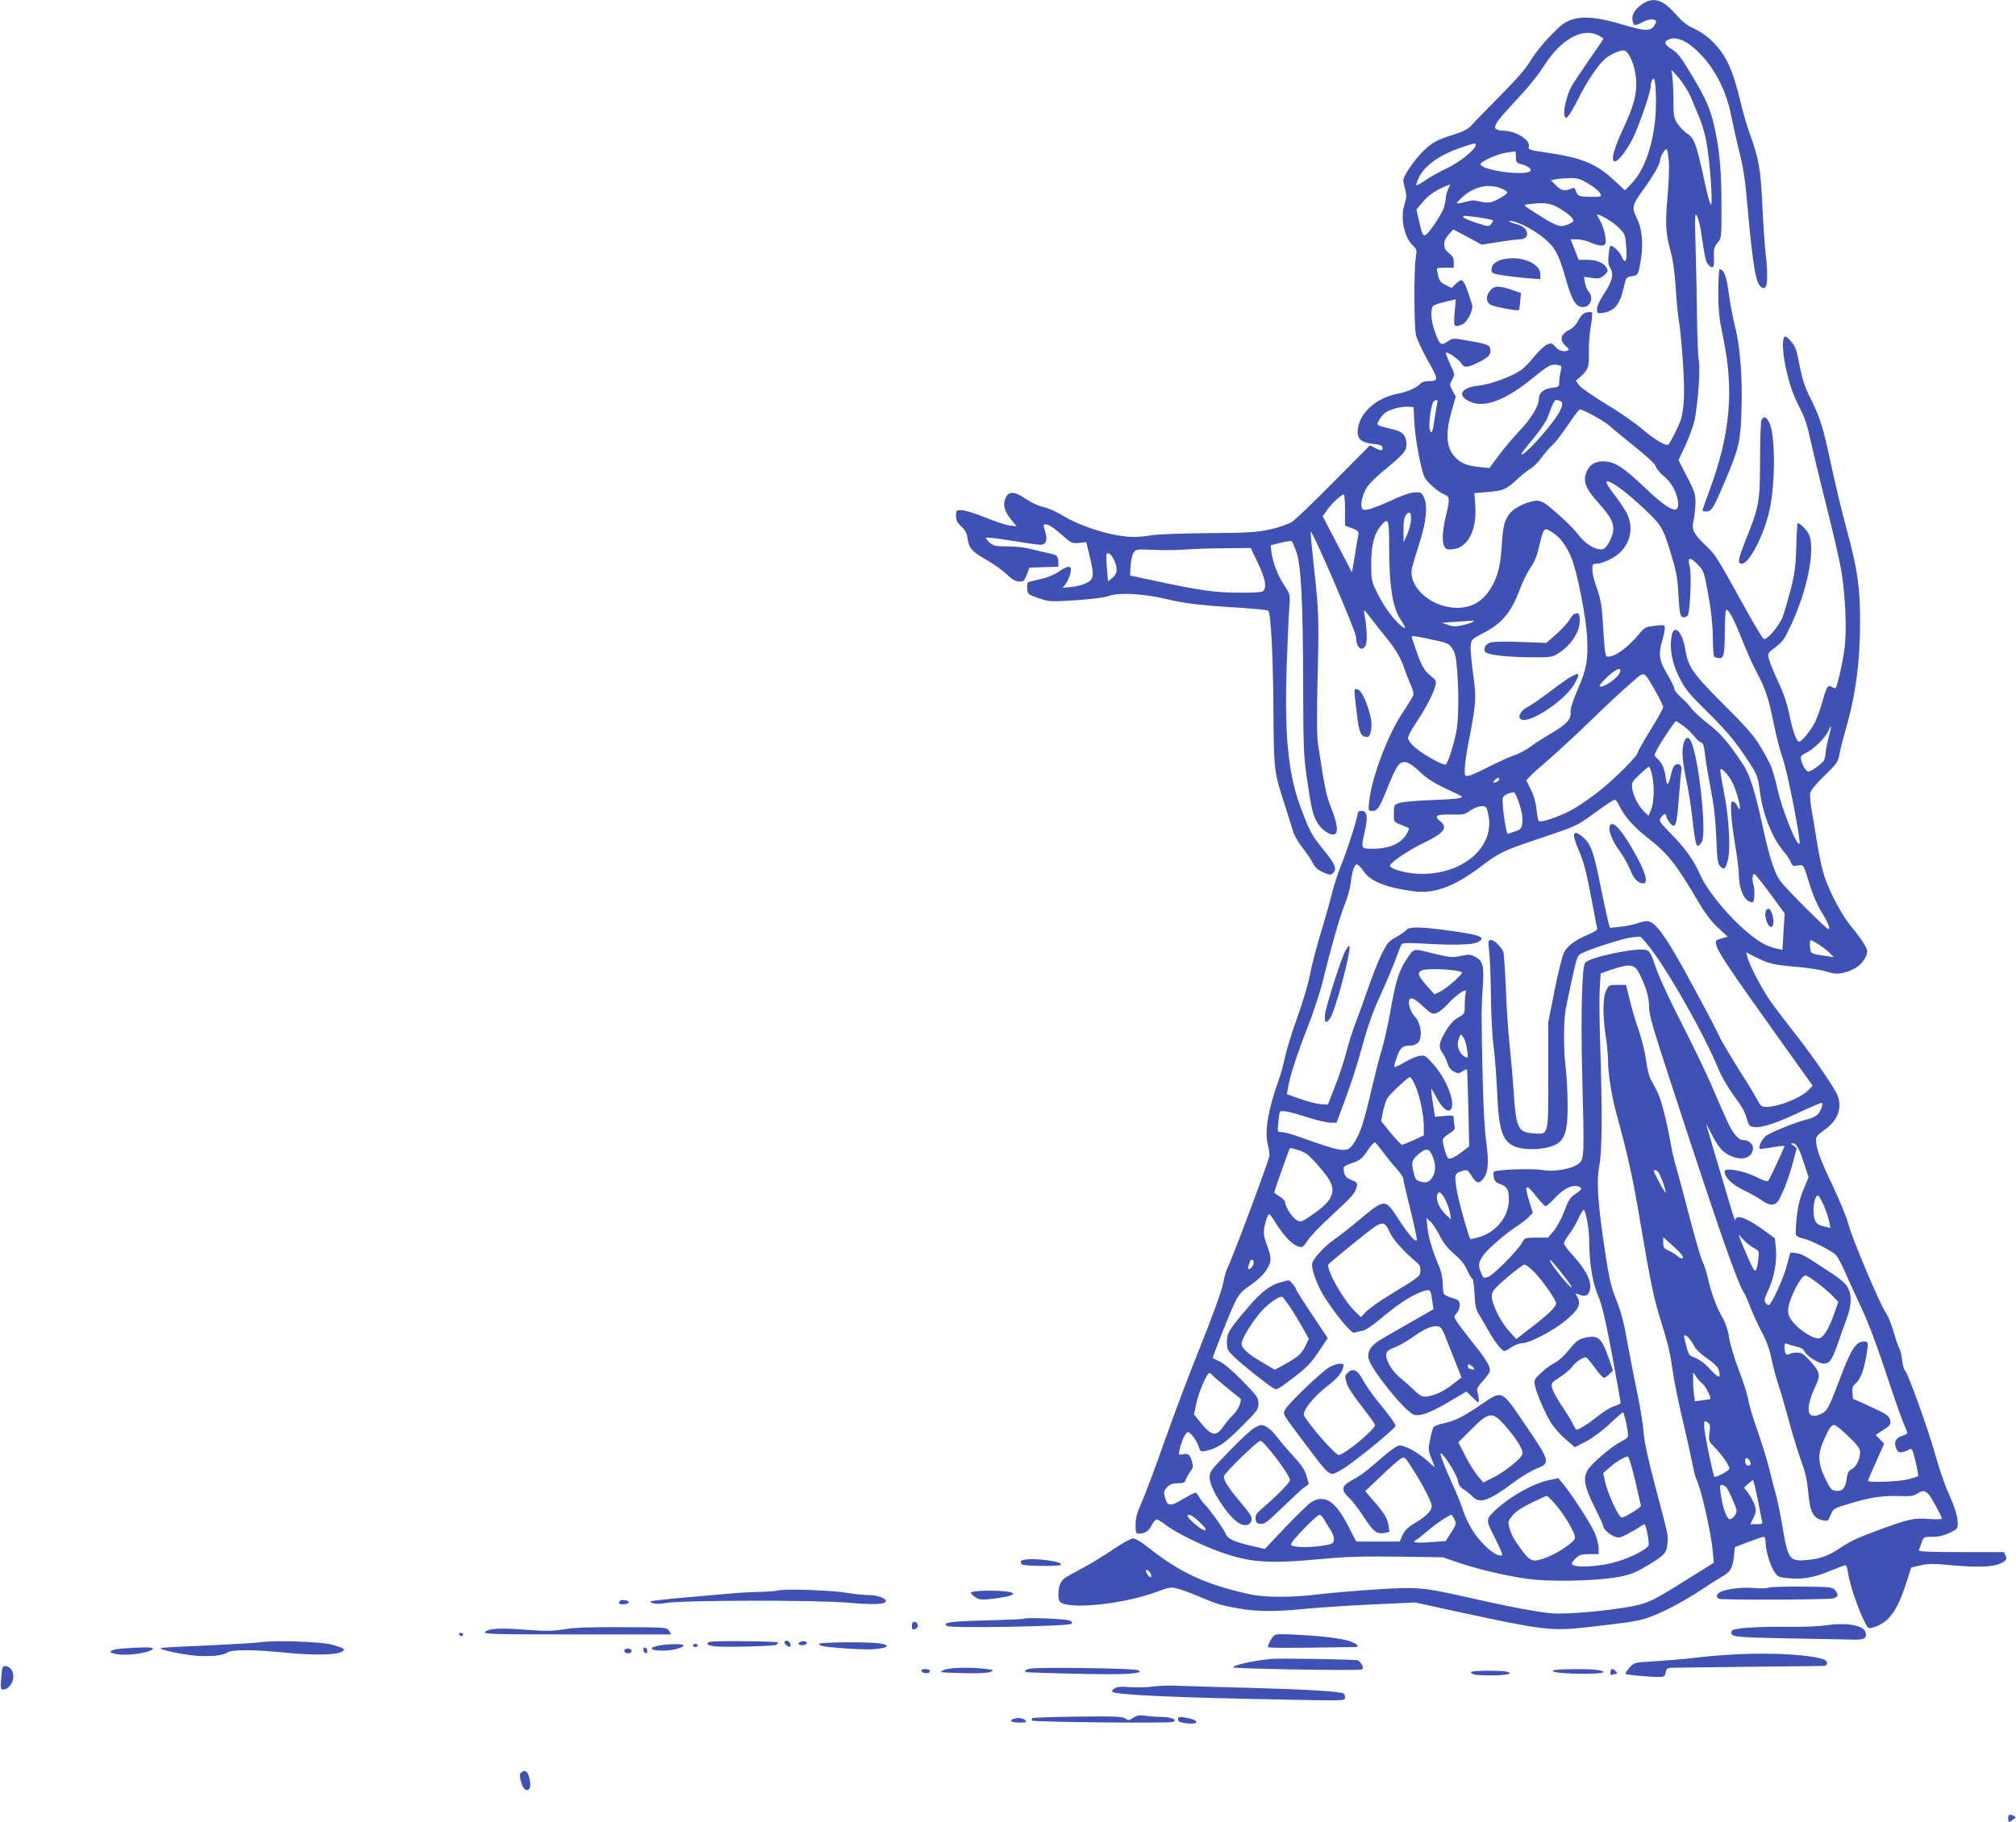 <?xml version="1.0" standalone="no"?>
<!DOCTYPE svg PUBLIC "-//W3C//DTD SVG 20010904//EN"
 "http://www.w3.org/TR/2001/REC-SVG-20010904/DTD/svg10.dtd">
<svg version="1.0" xmlns="http://www.w3.org/2000/svg"
 width="1280pt" height="1157pt" viewBox="0 0 1280 1157"
 preserveAspectRatio="xMidYMid meet">
<g transform="translate(0,1157) scale(0.1,-0.1)"
fill="#3f51b5" stroke="none">
<path d="M10421 11540 c-46 -34 -64 -69 -55 -106 8 -29 14 -30 66 -3 25 13 49
18 64 15 22 -6 23 -9 13 -29 -26 -48 -56 -48 -214 -1 -152 45 -242 53 -316 29
-45 -15 -68 -33 -137 -104 -46 -47 -101 -117 -124 -156 -29 -49 -87 -117 -197
-227 -86 -87 -167 -170 -181 -187 -18 -20 -49 -36 -108 -55 -107 -34 -135 -48
-193 -103 -52 -49 -129 -160 -129 -186 0 -9 5 -37 12 -61 9 -36 9 -53 -3 -88
-30 -90 -5 -216 54 -270 22 -21 24 -27 16 -73 -12 -73 -11 -436 1 -492 6 -26
38 -95 70 -153 74 -129 75 -140 16 -140 -27 0 -48 -6 -57 -16 -21 -25 -85 -54
-147 -65 -140 -26 -252 -133 -252 -242 0 -47 27 -68 97 -76 44 -5 59 -10 61
-23 4 -22 -10 -23 -49 -2 l-31 16 -227 -229 c-124 -126 -244 -241 -266 -256
-25 -16 -78 -35 -140 -49 -89 -19 -132 -22 -395 -24 -164 -1 -321 -7 -354 -13
-33 -6 -87 -11 -120 -11 -127 1 -332 63 -456 140 -35 22 -87 44 -115 50 -29 6
-76 27 -109 50 -80 55 -117 53 -136 -5 -13 -39 1 -78 47 -134 l28 -34 -46 6
c-25 3 -96 27 -157 52 -61 25 -127 45 -146 45 -35 0 -36 -1 -36 -36 0 -28 7
-43 34 -68 24 -23 35 -42 39 -74 8 -63 27 -84 119 -137 46 -26 104 -67 129
-92 34 -32 55 -45 79 -46 29 -2 33 2 49 43 l17 45 92 3 92 3 0 27 c0 39 -10
49 -55 57 -22 4 -71 16 -110 26 -43 12 -103 19 -157 19 -77 0 -90 3 -115 24
-15 13 -25 27 -21 31 4 4 76 -5 162 -19 85 -14 166 -26 180 -26 38 0 49 28 32
84 -13 42 -13 46 3 46 21 0 51 -21 116 -78 46 -41 53 -44 96 -40 l46 5 22 -92
c30 -122 27 -145 -24 -169 -22 -11 -64 -21 -94 -24 l-54 -5 22 29 c12 17 24
46 28 67 5 32 3 37 -14 37 -10 0 -38 -14 -60 -30 -25 -18 -68 -37 -110 -46
-37 -9 -74 -18 -81 -20 -9 -2 -12 -17 -10 -41 3 -37 4 -38 73 -62 69 -23 73
-23 235 -13 105 7 181 17 210 27 63 24 222 15 363 -19 117 -28 211 -40 472
-56 94 -6 173 -14 177 -18 17 -17 31 -285 33 -617 3 -400 3 -406 75 -625 22
-69 45 -142 51 -162 5 -21 31 -66 58 -101 27 -34 55 -76 64 -93 19 -37 33 -49
80 -69 32 -13 37 -13 52 2 25 24 12 56 -60 144 -77 94 -89 117 -148 274 -79
213 -103 463 -87 910 5 149 12 308 16 355 6 85 6 85 -29 138 -42 62 -76 149
-84 213 l-5 46 63 16 c35 9 67 13 71 9 4 -4 17 -34 29 -67 30 -86 42 -323 43
-845 1 -398 3 -449 24 -595 27 -186 36 -226 65 -278 22 -39 71 -77 100 -77 38
0 33 60 -15 180 -28 69 -40 132 -79 390 -8 52 -9 171 -4 390 10 407 9 451 -21
723 -14 126 -24 233 -22 239 7 20 288 -633 288 -668 0 -66 37 -98 61 -52 11
21 8 110 -8 198 -6 34 -5 34 40 -25 25 -33 71 -91 102 -129 58 -71 93 -132
115 -201 7 -22 23 -63 36 -92 14 -30 21 -59 17 -70 -4 -10 -35 -61 -70 -113
-94 -142 -196 -414 -210 -562 -6 -57 -5 -58 20 -58 33 0 45 18 98 150 23 58
50 117 61 133 33 46 72 35 153 -44 34 -32 82 -63 150 -95 55 -26 102 -48 104
-50 15 -13 -30 -19 -187 -25 -97 -3 -192 -12 -209 -19 -32 -11 -33 -14 -33
-66 0 -59 -6 -52 75 -84 25 -9 25 -11 10 -39 -33 -65 -110 -101 -216 -101 -80
0 -79 -4 -53 114 20 90 14 126 -21 126 -17 0 -25 -6 -25 -17 0 -26 -68 -239
-105 -328 -19 -44 -45 -127 -60 -185 -14 -58 -48 -177 -75 -265 -26 -88 -55
-200 -64 -250 -9 -49 -43 -166 -77 -260 -34 -93 -70 -210 -80 -259 -11 -49
-29 -114 -40 -145 -65 -177 -91 -324 -70 -406 6 -24 11 -57 11 -73 0 -25 -238
-662 -269 -720 -6 -11 -18 -54 -26 -97 -10 -46 -67 -205 -139 -384 -68 -168
-172 -443 -231 -611 -59 -168 -125 -344 -146 -391 -30 -67 -39 -99 -39 -143 0
-47 3 -56 18 -56 41 0 64 15 83 51 11 22 26 39 33 39 8 0 34 -16 58 -35 53
-43 233 -132 350 -173 188 -66 303 -74 638 -43 161 15 266 18 488 15 l283 -4
102 -35 c123 -41 273 -77 421 -100 137 -22 443 -17 586 9 81 15 109 26 185 71
112 66 127 82 132 142 5 55 7 46 -80 373 -43 164 -67 273 -71 330 -3 47 -20
150 -36 230 -17 80 -44 219 -61 310 -33 183 -43 220 -87 331 -21 53 -38 126
-56 245 -53 349 -61 473 -41 584 17 98 19 341 5 760 -5 146 -6 308 -3 362 l6
96 78 27 c108 36 136 32 166 -25 44 -87 63 -150 63 -212 0 -52 23 -132 151
-522 295 -904 409 -1231 454 -1300 7 -11 25 -52 40 -91 14 -38 46 -107 70
-153 30 -56 50 -111 61 -165 9 -45 29 -120 44 -167 16 -47 47 -155 70 -240 23
-85 57 -197 76 -248 25 -67 37 -118 44 -190 12 -138 31 -175 97 -188 28 -5 31
-3 46 35 16 39 18 41 114 70 134 41 212 53 318 50 74 -3 95 0 117 15 47 31 66
19 114 -69 24 -44 44 -84 44 -89 0 -5 -35 -6 -81 -3 -96 8 -126 1 -308 -65
-147 -54 -194 -76 -259 -120 -66 -45 -121 -66 -194 -74 -129 -13 -134 -6 -173
223 -14 82 -32 168 -40 193 -7 25 -26 95 -40 155 -15 61 -49 171 -75 245 -27
74 -53 162 -59 196 -5 33 -32 119 -60 191 -28 72 -56 164 -62 205 -7 49 -22
93 -45 134 -39 70 -68 149 -91 249 -8 38 -24 85 -34 105 -10 19 -47 148 -83
285 -36 138 -74 282 -86 320 -11 39 -25 97 -30 130 -27 154 -63 294 -87 340
-15 28 -34 66 -44 85 -10 19 -23 73 -28 119 -6 46 -27 131 -47 190 -21 58 -47
147 -58 196 l-22 90 -54 0 c-53 0 -56 -1 -72 -35 -22 -44 -23 -157 -3 -290 8
-52 15 -124 15 -160 0 -78 22 -217 50 -320 79 -292 106 -413 155 -705 66 -389
85 -479 130 -623 46 -146 61 -211 75 -317 6 -49 35 -193 65 -320 30 -126 58
-256 64 -288 6 -31 14 -65 19 -75 31 -58 96 -343 107 -467 l6 -70 -152 -95
c-233 -146 -258 -158 -355 -179 -141 -29 -421 -55 -522 -47 -88 7 -288 45
-572 110 -243 55 -291 59 -555 41 -126 -8 -284 -22 -350 -30 -168 -21 -343
-21 -435 -1 -280 61 -446 137 -645 295 -46 37 -86 61 -101 61 -13 0 -71 -32
-131 -73 -60 -41 -149 -95 -198 -120 -50 -26 -97 -53 -106 -60 -26 -20 -39
-53 -39 -101 0 -35 5 -48 20 -56 77 -41 411 -3 605 71 79 29 88 31 132 20 27
-7 89 -30 138 -51 112 -48 137 -55 255 -76 117 -20 228 -20 432 0 86 8 275 20
420 27 l263 12 280 -61 c520 -113 586 -121 795 -98 273 31 325 38 390 58 86
26 241 107 359 186 52 35 112 72 132 84 46 26 60 51 68 124 l6 58 85 33 c47
18 91 33 98 33 7 0 12 -13 12 -33 0 -51 28 -148 55 -188 22 -34 27 -36 93 -42
87 -9 164 5 268 49 46 19 87 34 92 34 5 0 12 -23 16 -51 14 -101 109 -349 134
-349 31 0 85 26 116 56 46 44 81 112 120 234 l31 95 60 14 c49 11 83 11 180 2
205 -19 301 -13 350 23 15 11 17 18 9 36 l-10 23 -273 0 c-195 0 -271 3 -268
11 2 6 10 28 18 49 13 37 13 37 69 37 37 0 72 8 108 25 47 22 52 27 52 57 0
47 -16 101 -61 201 -22 48 -60 159 -84 247 -47 166 -170 506 -190 527 -7 6
-15 37 -19 69 -4 32 -11 63 -16 69 -5 6 -21 51 -35 100 -14 50 -37 107 -51
127 -38 54 -218 480 -238 563 -9 39 -55 149 -100 245 -80 167 -106 239 -106
293 0 17 13 33 48 57 86 58 118 134 92 216 -15 46 -158 254 -280 409 -48 61
-113 146 -144 189 -57 80 -140 238 -152 289 l-7 29 59 -30 c86 -43 115 -50
259 -62 72 -6 158 -19 191 -30 48 -15 70 -16 104 -9 78 18 128 55 150 113 9
24 7 35 -15 72 -14 24 -50 72 -79 107 -58 68 -135 211 -172 320 -13 37 -32
125 -44 195 -11 70 -27 168 -36 218 -10 52 -14 104 -10 120 5 18 41 61 91 109
78 76 84 83 95 140 6 33 22 96 35 140 66 223 95 436 95 695 0 222 -16 332 -84
584 -30 110 -76 300 -101 420 -50 235 -68 293 -134 425 -31 61 -48 112 -63
189 -22 117 -28 134 -66 175 -19 20 -28 24 -34 15 -14 -22 -9 -105 12 -201 25
-110 46 -168 94 -262 25 -47 44 -108 60 -185 14 -63 58 -248 99 -410 41 -162
85 -351 97 -420 27 -158 37 -386 21 -502 -11 -86 -46 -236 -56 -247 -3 -3 -15
0 -25 7 -24 15 -34 -1 -61 -101 -11 -39 -31 -93 -44 -121 -25 -52 -85 -126
-102 -126 -17 0 -42 70 -62 173 -14 67 -35 132 -70 205 -27 59 -54 124 -59
144 -10 37 -9 39 31 70 58 45 63 52 106 143 105 222 158 482 117 579 -13 30
-64 81 -73 72 -2 -2 -6 -70 -8 -151 -4 -123 -10 -168 -35 -267 -17 -65 -40
-144 -51 -175 -23 -59 -99 -148 -120 -141 -8 3 -64 96 -126 209 -170 308 -181
326 -240 382 -83 80 -94 102 -80 162 6 28 11 78 12 112 0 55 -5 72 -54 166
l-54 105 46 98 c25 55 51 126 57 159 22 117 36 318 26 375 -5 30 -10 147 -11
260 -1 113 -5 313 -9 445 -6 217 -5 237 8 214 9 -15 20 -60 26 -100 27 -179
30 -194 50 -213 27 -28 35 -14 32 54 -2 50 2 63 23 88 25 30 25 31 25 231 0
220 -11 346 -41 487 -27 128 -55 193 -149 349 -68 114 -90 141 -126 163 -51
31 -53 52 -8 65 51 15 123 -23 200 -107 90 -97 157 -234 185 -377 11 -57 31
-147 44 -199 36 -142 44 -194 65 -432 24 -267 43 -396 64 -437 18 -34 40 -41
50 -15 9 24 7 124 -4 206 -5 40 -14 172 -20 293 -10 236 -23 308 -79 462 -17
46 -44 138 -60 205 -51 215 -95 306 -190 396 -25 24 -73 56 -106 71 -44 20
-76 45 -114 89 -85 98 -146 115 -220 62z m-271 -195 c17 -9 30 -18 30 -21 0
-3 -40 -63 -89 -132 -48 -70 -100 -147 -114 -172 -29 -52 -54 -158 -43 -186 7
-18 9 -18 28 6 11 14 41 66 65 115 49 97 114 194 159 237 32 29 92 58 123 58
32 0 73 -97 79 -183 6 -95 -13 -166 -84 -319 -57 -123 -75 -190 -56 -202 19
-11 79 63 120 147 41 84 112 292 112 326 0 25 10 51 20 51 13 0 19 -159 9
-258 -17 -177 -73 -329 -151 -409 l-41 -42 -72 67 c-110 102 -202 140 -420
172 -117 17 -123 19 -118 38 11 44 -84 102 -166 102 -14 0 -33 4 -41 10 -22
14 1 48 104 159 101 109 155 174 201 246 109 169 244 242 345 190z m587 -395
c14 -36 39 -94 54 -130 15 -36 35 -103 43 -149 20 -103 41 -375 31 -399 -5
-11 -20 41 -41 138 -52 242 -67 284 -110 310 -19 13 -47 41 -62 63 -25 38 -27
48 -27 161 -1 67 -5 137 -9 156 -8 34 -8 34 43 -25 28 -33 63 -89 78 -125z
m-1367 -300 c0 -28 -101 -110 -186 -150 -49 -23 -111 -58 -137 -77 -27 -19
-51 -32 -54 -29 -3 3 5 26 17 51 37 76 138 146 275 191 81 27 85 27 85 14z
m1226 -106 c3 -38 -1 -141 -9 -229 -15 -173 -11 -226 22 -350 14 -51 25 -134
31 -230 5 -82 14 -175 20 -205 6 -30 17 -146 25 -257 13 -196 9 -291 -13 -368
-11 -37 -69 -152 -80 -159 -16 -10 -89 34 -165 99 -43 37 -146 109 -230 159
-83 50 -160 104 -171 119 l-21 29 32 28 c47 42 53 61 51 152 -1 46 4 120 12
165 8 45 11 85 8 89 -4 3 -19 3 -35 0 -20 -5 -35 -19 -52 -51 -14 -27 -36 -50
-57 -60 -57 -27 -65 -67 -20 -105 24 -19 19 -30 -14 -30 -21 0 -38 9 -54 27
-22 25 -25 26 -55 14 -17 -8 -53 -42 -81 -77 -28 -35 -67 -75 -88 -88 -62 -41
-190 -87 -263 -95 -118 -12 -142 -68 -47 -105 88 -36 220 15 382 147 109 88
123 96 162 90 31 -5 31 -6 23 -41 -5 -21 -9 -51 -9 -68 0 -30 -2 -32 -47 -37
-53 -6 -83 -33 -83 -73 0 -43 -49 -123 -124 -202 -40 -42 -99 -112 -131 -156
l-58 -78 -65 6 c-83 9 -120 25 -159 69 -53 60 -56 154 -12 302 l22 76 -20 37
c-20 36 -20 38 -3 70 18 33 18 34 -11 95 -16 34 -29 68 -29 75 0 17 86 -42
100 -68 15 -27 41 -25 110 10 64 33 79 50 72 85 -4 25 -23 32 -173 57 -62 11
-68 10 -98 -11 -40 -29 -51 -21 -79 57 -26 72 -32 141 -14 168 4 6 38 18 76
27 l69 16 -7 -85 c-8 -92 -6 -95 49 -74 30 12 70 90 62 124 -3 11 -17 53 -30
91 -27 75 -36 80 -76 40 l-24 -24 -38 19 c-37 19 -41 25 -53 83 -6 27 -6 27
49 27 l55 0 0 35 c0 27 -7 39 -30 57 -40 29 -41 75 -2 119 l29 32 91 -48 90
-49 105 17 c58 9 118 17 135 17 72 0 60 77 -15 95 -47 12 -74 30 -28 20 55
-12 153 -67 208 -116 65 -57 86 -100 132 -262 38 -130 61 -167 106 -167 48 0
70 60 35 99 -9 10 -20 35 -23 56 l-6 37 50 -7 c44 -6 54 -4 78 17 24 21 26 27
16 46 -17 33 -64 52 -124 52 l-54 0 -25 65 -26 65 41 0 c23 0 62 -9 86 -20 50
-23 87 -26 94 -7 8 22 -11 108 -33 144 -11 19 -20 36 -20 38 0 15 102 -44 136
-79 41 -41 43 -45 49 -123 8 -91 -5 -119 -30 -60 -13 32 -61 74 -71 64 -3 -3
-8 -29 -11 -59 -4 -42 -1 -61 11 -81 24 -36 13 -83 -40 -163 -27 -41 -44 -78
-44 -97 0 -28 1 -29 36 -24 75 12 107 50 132 156 16 71 17 71 54 77 34 6 37 9
47 53 28 135 22 240 -20 323 -30 59 -24 81 42 170 59 80 109 166 109 189 0 24
33 80 42 71 5 -5 11 -40 14 -78z m-971 29 c0 -33 3 -37 35 -46 38 -9 68 -32
57 -43 -34 -34 -317 5 -317 44 0 16 108 64 160 72 30 4 57 8 60 9 3 0 5 -16 5
-36z m461 -170 c34 -20 67 -47 73 -60 11 -23 10 -23 -57 -23 -75 0 -86 5 -97
38 -5 17 -11 21 -23 16 -47 -20 -69 -16 -102 18 l-33 33 29 6 c16 4 56 7 88 8
51 1 68 -4 122 -36z m-891 -33 c-8 -16 -15 -42 -15 -57 -1 -15 -7 -45 -14 -66
-15 -40 -78 -136 -107 -163 -22 -20 -28 -11 -49 82 l-17 73 45 53 c39 46 90
78 170 107 1 1 -4 -12 -13 -29z m335 4 c22 -9 40 -20 40 -25 0 -14 -72 -56
-107 -64 -17 -3 -49 -1 -71 6 -32 9 -49 8 -91 -4 -28 -8 -51 -11 -51 -7 0 5
19 24 41 44 73 62 162 81 239 50z m375 -129 c55 -34 84 -60 85 -78 0 -4 -16
-15 -36 -23 -47 -20 -72 -11 -192 65 -93 59 -93 60 -60 64 107 13 143 8 203
-28z m-508 -57 c46 -7 83 -15 83 -18 0 -3 -6 -14 -13 -24 -12 -16 -17 -16 -95
9 -45 15 -82 31 -82 36 0 12 8 11 107 -3z m-271 -1175 c-2 -10 -10 -52 -16
-93 -15 -100 -20 -111 -31 -81 -12 29 8 172 25 183 19 13 28 9 22 -9z m778 11
c24 -9 19 -35 -15 -90 -62 -97 -229 -277 -229 -247 0 5 34 49 75 97 41 50 82
110 91 135 44 119 44 118 78 105z m-924 -139 c6 -106 43 -303 65 -346 18 -34
83 -91 123 -108 38 -16 39 -25 12 -139 -23 -97 -26 -170 -7 -197 11 -15 22
-17 58 -12 90 12 146 124 136 272 l-6 83 81 7 c105 9 119 15 190 80 33 31 72
62 88 70 16 9 48 41 71 73 23 31 54 67 69 79 15 12 57 67 94 122 37 56 72 101
77 101 21 0 152 -73 187 -103 20 -19 94 -79 163 -135 82 -65 129 -110 133
-126 3 -13 26 -41 51 -61 47 -39 79 -97 88 -156 14 -95 -51 -68 -218 92 -132
125 -186 159 -257 159 -55 0 -92 -26 -108 -76 -19 -55 0 -100 76 -185 78 -87
97 -120 97 -170 0 -44 -41 -122 -67 -127 -41 -8 -105 29 -150 86 -39 52 -135
142 -210 200 -16 12 -41 22 -57 22 -49 0 -136 -39 -168 -75 -37 -42 -48 -82
-56 -205 -7 -118 -21 -181 -51 -242 -54 -108 -128 -158 -232 -158 -164 0 -312
130 -287 253 4 18 25 88 47 157 45 141 54 242 27 295 -13 27 -19 30 -57 28
-27 -1 -83 -20 -150 -52 -59 -27 -123 -52 -144 -56 -31 -6 -37 -4 -43 14 -8
27 10 90 37 131 13 19 52 58 88 88 142 117 160 137 160 179 0 52 -22 80 -73
93 -122 30 -119 28 -103 58 8 15 23 36 35 46 26 24 104 46 151 43 l35 -2 5
-100z m1412 -503 c157 -144 161 -149 213 -314 36 -119 46 -165 50 -249 9 -150
12 -169 35 -169 10 0 22 5 26 11 15 24 25 263 13 307 -17 63 -1 70 48 19 41
-42 42 -44 69 -192 18 -101 28 -188 29 -265 0 -63 4 -121 8 -128 5 -6 19 -12
31 -12 31 0 36 19 37 165 0 66 3 128 7 137 10 24 47 -43 110 -202 28 -69 66
-154 86 -190 55 -103 74 -160 107 -322 17 -84 42 -182 56 -218 30 -80 120
-536 108 -548 -17 -18 -112 220 -140 349 -13 61 -34 132 -47 157 -84 162 -103
186 -288 372 -204 204 -231 242 -250 357 -18 110 -71 164 -86 87 -15 -80 1
-171 46 -262 39 -78 57 -101 185 -228 103 -102 163 -171 216 -249 101 -149 98
-142 114 -261 21 -148 81 -293 155 -378 16 -18 34 -45 40 -61 9 -24 14 -27 44
-22 39 6 35 13 81 -136 15 -48 43 -113 62 -145 49 -79 67 -122 51 -122 -13 0
-272 259 -306 307 -37 53 -68 149 -112 352 -44 204 -81 323 -121 383 -94 142
-146 202 -220 258 -43 34 -91 77 -106 97 -16 20 -36 43 -46 52 -51 46 -67 65
-67 80 0 9 -21 50 -45 91 -51 83 -57 128 -30 216 8 27 15 60 15 73 0 23 -1 23
-62 17 -58 -7 -66 -10 -98 -49 -74 -89 -153 -147 -199 -147 -20 0 -21 1 -37
255 -5 73 -14 120 -35 178 -16 43 -29 96 -29 118 0 36 2 39 28 39 36 1 110 35
145 68 73 69 90 170 43 258 -15 27 -49 77 -76 112 -28 35 -50 70 -50 78 0 27
89 -31 192 -124z m-1852 -51 l0 -99 45 -17 c39 -16 43 -20 39 -44 -3 -14 -13
-73 -22 -131 l-18 -105 -93 178 -93 178 28 40 c27 40 91 99 106 99 5 0 8 -45
8 -99z m418 -70 c-3 -25 -14 -66 -26 -91 l-20 -45 -1 75 c-1 54 4 82 15 98 23
33 37 16 32 -37z m-138 -158 c0 -259 22 -395 76 -473 41 -60 29 -65 -26 -10
-47 47 -101 129 -138 209 -23 49 -26 68 -26 161 0 117 19 191 61 240 48 58 53
46 53 -127z m1036 86 c47 -28 91 -87 121 -161 38 -95 93 -373 100 -508 7 -144
-4 -201 -62 -334 -31 -71 -45 -117 -43 -140 3 -46 -23 -74 -131 -138 -46 -27
-104 -65 -128 -83 -25 -19 -68 -41 -96 -51 -29 -9 -99 -41 -157 -70 -58 -30
-117 -57 -132 -60 -28 -6 -28 -5 -28 42 1 27 10 94 20 149 53 269 55 296 33
455 -11 80 -18 162 -15 183 4 35 9 40 73 73 124 62 185 135 240 285 17 46 46
104 64 130 21 28 41 71 50 110 38 156 35 153 91 118z m-1869 -195 c46 -97 57
-154 34 -177 -8 -8 -53 -12 -154 -11 -151 0 -256 15 -542 77 l-150 32 3 60 c2
33 10 71 19 84 15 23 18 24 127 19 61 -3 152 -2 201 2 50 4 163 8 253 8 l163
2 46 -96z m-914 20 c25 -52 22 -89 -10 -114 l-28 -22 -7 83 c-4 45 -5 86 -2
90 9 15 31 -2 47 -37z m2277 -394 c-8 -5 -38 -15 -66 -21 -41 -9 -59 -9 -90 2
l-39 14 85 6 c47 3 94 6 105 7 16 1 17 0 5 -8z m-130 -168 c18 -26 25 -54 31
-130 13 -156 10 -331 -6 -407 -18 -86 -53 -193 -66 -200 -14 -9 -143 63 -194
107 -27 24 -45 48 -45 61 0 12 23 56 51 97 60 89 114 193 123 237 6 28 3 34
-29 60 -48 37 -64 69 -121 244 -5 14 11 12 114 -10 112 -23 121 -27 142 -59z
m1060 -162 c-15 -28 -88 -80 -114 -80 -17 0 -14 6 19 41 70 73 125 95 95 39z
m231 -110 c27 -47 49 -92 49 -101 0 -8 -36 -73 -80 -144 -44 -71 -80 -134 -80
-141 0 -22 -141 -164 -245 -247 -57 -45 -138 -101 -182 -124 -75 -40 -187 -78
-203 -68 -4 3 -10 35 -14 73 -5 45 -17 89 -36 127 l-29 59 22 24 c12 14 67 63
122 110 55 48 175 158 266 247 91 88 203 193 250 233 97 84 80 89 160 -48z
m176 -219 c23 -16 53 -46 68 -65 15 -19 35 -38 45 -41 14 -4 19 -21 25 -73 3
-37 20 -134 36 -217 21 -108 31 -196 36 -314 5 -142 9 -167 25 -183 24 -24 33
-18 48 37 19 68 8 273 -24 433 -15 74 -25 139 -23 145 5 16 51 -33 76 -82 24
-46 56 -160 47 -168 -3 -3 -9 3 -13 13 -7 19 -22 34 -35 34 -15 0 -7 -117 17
-265 14 -82 25 -169 25 -192 0 -103 38 -183 86 -183 15 0 18 74 5 120 -8 27
-3 60 8 60 4 0 49 -56 100 -125 l92 -126 -7 -115 -7 -116 -35 7 c-20 4 -54 16
-77 27 -133 67 -352 306 -415 452 -34 80 -90 158 -176 246 -81 83 -83 87 -68
108 17 25 34 29 34 8 0 -7 9 -25 21 -40 36 -46 45 -21 58 152 7 86 14 166 16
177 6 29 -9 48 -32 41 -14 -5 -23 -22 -32 -59 -18 -79 -27 -86 -35 -26 -8 59
-24 95 -55 123 -19 17 -19 20 -4 50 25 48 116 186 124 186 3 0 24 -13 46 -29z
m923 -76 c-11 -38 -19 -84 -19 -101 -1 -16 -7 -38 -13 -47 -18 -23 -79 -67
-95 -67 -15 0 -38 35 -47 72 -6 25 -2 30 35 49 50 25 121 97 139 139 20 48 20
32 0 -45z m-1121 -235 c16 -74 13 -173 -5 -220 l-17 -41 -24 23 c-37 34 -71
98 -79 146 -6 41 -5 44 45 92 29 28 56 50 61 50 4 0 13 -23 19 -50z m-971 -32
c-3 -7 -13 -15 -24 -17 -16 -3 -17 -1 -5 13 16 19 34 21 29 4z m115 -116 c27
-69 38 -124 32 -162 -5 -32 -11 -39 -43 -49 -20 -7 -42 -14 -48 -17 -10 -4
-34 151 -34 220 0 21 27 38 71 45 4 1 14 -16 22 -37z m650 -52 c29 -63 91
-133 175 -198 130 -101 183 -167 323 -406 44 -75 83 -126 126 -167 l63 -58
-40 -11 c-37 -10 -40 -13 -34 -38 10 -46 81 -152 376 -565 l237 -332 -27 -28
c-48 -50 -190 -107 -269 -107 -28 0 -35 6 -54 43 -12 23 -64 110 -117 192 -52
83 -108 177 -124 210 -16 33 -38 78 -50 100 -275 521 -349 635 -413 635 -12 0
-41 -7 -64 -15 -23 -8 -71 -18 -106 -21 l-63 -7 -11 39 c-6 22 -29 128 -51
237 -42 209 -60 259 -110 301 -65 55 -74 23 -24 -89 30 -68 47 -136 83 -326
16 -85 30 -160 32 -167 3 -7 -20 -22 -54 -36 -86 -36 -134 -71 -157 -116 -11
-21 -38 -130 -60 -241 l-40 -202 0 -330 c1 -392 4 -382 -91 -375 -102 7 -113
29 -129 273 -6 88 -18 221 -26 295 -8 74 -19 232 -23 350 -5 118 -12 224 -16
235 -13 32 -57 75 -78 75 -19 0 -19 -4 -12 -72 5 -40 10 -165 11 -278 1 -116
8 -257 17 -325 9 -66 18 -192 22 -280 9 -232 30 -308 92 -346 69 -43 243 -33
302 16 43 37 56 99 54 250 0 72 -6 171 -12 220 -14 114 -14 294 -1 371 6 32
25 123 42 202 29 130 34 145 58 157 57 29 267 96 320 102 l56 5 38 -43 c113
-131 366 -574 459 -804 16 -38 55 -106 86 -150 68 -94 79 -113 95 -169 11 -38
15 -41 51 -44 47 -4 139 27 299 103 65 30 121 53 124 51 9 -10 -9 -56 -29 -75
-12 -11 -36 -23 -53 -27 -72 -15 -253 -88 -278 -111 -24 -23 -45 -70 -35 -79
2 -2 38 2 80 10 42 7 77 11 77 8 0 -9 -92 -206 -102 -219 -8 -9 -27 -3 -81 24
-78 39 -197 59 -197 33 0 -37 45 -81 118 -117 42 -20 95 -49 116 -65 57 -41
91 -38 116 12 32 63 60 139 85 232 l23 87 -21 15 c-19 13 -19 15 -5 15 23 1
40 -28 73 -130 l28 -85 -32 -78 c-24 -57 -36 -106 -43 -177 -6 -54 -8 -105 -5
-112 3 -8 21 -17 40 -21 48 -9 188 -79 214 -107 12 -13 37 -60 56 -104 19 -44
66 -147 105 -230 45 -96 100 -243 155 -410 47 -143 97 -286 111 -319 14 -32
26 -62 26 -66 0 -5 -16 -14 -35 -20 -40 -13 -52 -40 -35 -79 9 -23 16 -27 38
-23 15 3 33 9 40 15 8 6 16 6 21 1 10 -10 45 -163 39 -169 -2 -2 -30 -11 -63
-20 -58 -15 -255 -22 -255 -9 0 4 23 58 52 121 l51 114 -27 28 -27 28 49 32
c41 26 48 35 44 56 -6 34 -20 43 -136 96 l-101 46 -3 39 c-3 31 1 42 21 59 28
23 52 85 67 177 14 86 13 88 -15 88 -50 0 -81 -46 -145 -215 -75 -199 -87
-223 -121 -241 -96 -49 -113 20 -43 171 34 72 31 88 -28 156 -46 51 -57 59
-88 59 -19 0 -42 -4 -50 -10 -18 -11 -30 5 -30 44 0 23 3 27 18 21 9 -4 36
-12 59 -17 26 -6 44 -16 48 -27 9 -28 90 -81 124 -81 38 0 52 20 91 131 16 46
40 115 54 152 34 88 35 161 3 208 -12 19 -50 52 -84 74 -34 22 -77 50 -95 62
-87 58 -116 73 -147 75 l-34 3 -23 -86 c-20 -78 -95 -240 -113 -247 -5 -1 -14
4 -21 13 -11 13 -8 27 18 83 37 81 56 185 47 268 l-6 60 -80 58 c-100 72 -168
96 -170 59 0 -10 -9 9 -19 42 -44 146 -161 542 -166 560 -2 11 13 -17 36 -62
43 -87 77 -122 143 -143 65 -20 117 6 117 59 0 27 -30 51 -65 51 -28 0 -67 47
-101 125 -20 44 -65 147 -100 228 -35 81 -120 257 -188 390 -71 137 -141 289
-162 350 -31 92 -40 108 -62 114 -65 16 -362 -46 -388 -82 -20 -26 -28 -341
-18 -715 13 -509 12 -526 -17 -555 -35 -36 -159 -60 -234 -46 -62 12 -302 3
-311 -11 -3 -5 -3 -22 1 -38 5 -22 15 -32 41 -40 43 -15 54 -35 54 -101 0
-103 -80 -204 -187 -235 -30 -9 -56 -14 -58 -12 -9 9 -67 213 -80 281 -23 118
-21 133 16 146 45 16 46 15 74 -29 29 -47 46 -50 74 -14 30 39 35 102 18 227
-10 67 -19 226 -23 397 -9 405 -9 451 0 585 9 145 2 172 -47 198 -33 17 -42
17 -92 6 -52 -12 -66 -10 -176 16 -134 33 -119 37 -175 -48 -42 -64 -63 -132
-94 -307 -16 -92 -41 -203 -54 -247 -14 -43 -43 -157 -66 -253 -48 -210 -71
-282 -110 -343 -46 -73 -58 -71 -365 38 -38 13 -82 25 -98 25 -27 0 -27 0 -21
58 3 31 7 62 9 68 5 16 56 7 177 -32 59 -19 125 -34 146 -34 l38 0 44 118 c54
146 81 228 131 410 25 90 62 193 103 280 34 75 78 178 96 227 18 50 36 95 40
100 5 6 50 8 122 3 207 -12 326 -9 359 8 63 32 19 48 -211 78 -161 21 -223 21
-241 0 -7 -9 -37 -30 -66 -46 -48 -27 -57 -38 -93 -112 -21 -44 -59 -139 -83
-211 -25 -71 -59 -166 -76 -210 -18 -44 -45 -129 -61 -190 -15 -60 -49 -162
-74 -225 l-45 -115 -47 3 c-25 2 -84 17 -129 33 l-84 30 6 37 c11 72 55 208
124 385 39 99 84 237 100 306 49 201 107 404 138 480 16 38 32 96 36 128 9 78
24 123 40 123 8 0 26 -19 42 -42 43 -64 138 -103 308 -127 137 -20 260 23 432
152 129 96 138 101 378 182 229 77 236 80 330 148 107 78 137 97 149 97 6 0
19 -18 29 -40z m-833 -55 c42 -200 -155 -375 -421 -375 -85 0 -189 25 -204 50
-9 14 114 99 211 145 133 64 160 99 107 140 -41 34 -23 44 71 42 77 -2 87 0
122 26 23 16 52 27 71 27 30 0 32 -2 43 -55z m2100 -825 c25 -16 57 -41 69
-54 l24 -25 -39 6 c-111 16 -109 15 -112 61 -2 23 0 42 4 42 4 0 28 -13 54
-30z m-2284 -169 c25 -6 25 -7 -29 -59 -31 -28 -72 -59 -92 -69 l-37 -18 -45
50 c-62 70 -67 87 -34 103 26 12 181 8 237 -7z m40 -137 c-3 -9 -6 -42 -6 -74
0 -58 0 -59 -41 -82 -29 -16 -53 -42 -80 -87 -44 -74 -48 -101 -18 -142 11
-16 25 -45 30 -64 7 -23 20 -40 39 -50 27 -14 32 -14 55 1 14 9 27 15 29 13 2
-2 6 -113 9 -247 l5 -242 -37 -29 c-48 -37 -80 -54 -95 -48 -11 4 -36 89 -36
120 0 7 18 23 40 37 31 19 40 30 36 45 -3 11 -6 32 -6 47 0 26 0 26 -59 21
l-60 -6 -5 34 c-15 89 -22 149 -17 144 3 -4 19 -32 36 -63 33 -63 73 -92 89
-65 26 48 -31 191 -115 286 -49 55 -53 57 -88 51 -20 -3 -62 -22 -94 -41 -32
-19 -61 -32 -64 -29 -3 3 4 32 17 65 22 60 35 71 89 71 14 0 33 7 43 17 32 29
21 127 -19 167 -25 25 -44 80 -36 104 8 23 34 12 88 -39 47 -44 58 -50 82 -44
15 3 48 29 73 56 65 71 131 112 116 73z m-12 -286 c8 -13 17 -47 21 -76 7 -52
7 -54 -14 -43 -36 20 -54 67 -41 107 6 19 13 34 16 34 2 0 10 -10 18 -22z
m-309 -300 c29 -65 55 -188 55 -263 l0 -56 -65 -30 c-35 -16 -69 -29 -74 -29
-5 0 -37 34 -71 75 l-61 75 11 58 c7 31 18 69 26 83 13 26 132 138 147 139 4
0 19 -24 32 -52z m-203 -426 c23 -31 61 -78 85 -104 23 -26 43 -55 43 -65 0
-10 21 -100 46 -201 25 -101 43 -186 40 -189 -11 -12 -49 32 -113 129 -91 140
-86 140 -266 -10 -49 -41 -113 -91 -142 -111 -73 -51 -145 -132 -145 -163 0
-42 40 -145 82 -210 76 -117 170 -229 187 -222 9 4 30 9 48 12 21 3 60 28 115
74 124 105 219 165 290 182 30 7 33 2 43 -74 l6 -45 -131 -75 c-72 -41 -158
-91 -193 -111 -74 -43 -100 -83 -86 -132 21 -73 229 -330 285 -351 36 -14 108
12 230 85 l105 62 40 -39 c37 -36 39 -37 38 -14 -1 14 -4 36 -8 50 -6 21 0 33
36 72 23 26 43 54 43 62 0 33 -25 74 -107 176 -47 60 -94 121 -104 138 -19 29
-19 30 2 55 12 16 19 38 17 54 -2 23 -10 29 -47 40 -25 7 -48 18 -53 25 -4 7
-8 38 -8 68 0 36 -9 76 -26 115 -41 96 -64 175 -71 240 l-6 60 25 -23 c14 -12
40 -52 58 -88 22 -45 50 -80 92 -117 42 -36 68 -68 84 -104 12 -29 27 -53 32
-53 5 0 11 -42 14 -93 3 -75 8 -101 27 -133 13 -21 42 -70 64 -109 39 -70 83
-125 99 -125 5 0 26 11 46 25 20 14 51 25 68 25 46 0 198 80 275 144 79 66 98
101 76 144 l-14 29 27 -10 c38 -15 58 -3 66 38 9 49 -29 124 -106 208 -33 36
-60 72 -60 80 0 9 15 35 33 59 19 24 46 70 60 102 15 33 30 56 33 53 14 -13
34 -126 34 -188 0 -146 20 -270 55 -354 27 -63 46 -144 90 -377 30 -163 55
-302 55 -307 0 -6 -18 -15 -40 -21 -22 -6 -73 -37 -113 -70 -64 -51 -124 -87
-132 -78 -1 2 -10 19 -20 38 -9 19 -41 71 -71 115 -29 44 -57 94 -60 112 -6
29 -3 33 49 66 31 20 66 50 79 67 22 30 65 60 87 60 5 0 30 -29 56 -65 25 -36
52 -65 59 -65 7 0 23 11 35 24 l22 23 -22 64 c-51 149 -72 166 -171 139 -28
-8 -49 -26 -85 -71 -29 -37 -65 -70 -93 -85 -25 -13 -65 -42 -88 -65 -40 -37
-43 -45 -37 -76 9 -49 68 -185 105 -243 18 -27 58 -73 91 -101 l58 -50 72 37
c41 22 104 68 149 111 43 40 80 73 84 73 6 0 22 -59 30 -117 6 -42 6 -43 -41
-68 -67 -35 -192 -143 -215 -185 -28 -51 -17 -104 47 -233 30 -60 55 -115 55
-122 0 -16 40 -52 73 -64 23 -9 36 -7 75 14 26 13 61 33 77 44 17 12 33 21 36
21 10 0 32 -117 26 -134 -9 -24 -104 -74 -192 -101 -120 -38 -295 -46 -295
-14 0 5 12 21 26 34 22 21 37 25 85 25 l59 0 0 38 c0 20 -11 63 -24 95 -23 56
-147 248 -204 316 l-28 33 -55 -11 c-102 -21 -244 -100 -337 -185 -71 -65 -71
-65 -11 -182 29 -57 50 -106 47 -109 -15 -15 -64 12 -116 65 -61 61 -108 140
-137 230 -10 30 -37 98 -61 150 -58 128 -85 200 -76 200 17 -1 103 -136 108
-172 5 -28 14 -43 38 -57 17 -11 42 -31 55 -45 45 -48 103 -29 259 88 50 37
117 77 149 90 88 34 86 45 -72 276 -156 230 -143 224 -290 124 -109 -74 -159
-99 -233 -114 -28 -6 -55 -17 -60 -23 -5 -7 -15 -42 -22 -79 -14 -70 -15 -62
29 -173 2 -5 -19 11 -46 37 -56 51 -139 98 -176 98 -15 0 -52 -25 -101 -67
-108 -95 -146 -124 -205 -155 -64 -35 -68 -62 -16 -110 20 -17 57 -66 84 -107
68 -106 90 -125 137 -117 l36 7 -6 42 c-8 46 -27 78 -100 161 l-48 56 102 97
c56 54 113 104 125 110 22 12 26 9 57 -40 73 -110 138 -234 138 -260 0 -33
-30 -63 -110 -112 -42 -25 -62 -45 -75 -75 l-18 -40 -138 0 -138 0 -51 99
c-82 159 -150 203 -234 151 -18 -10 -91 -82 -164 -158 l-131 -139 -96 22 c-98
23 -142 44 -152 73 -9 26 -108 164 -133 187 -12 11 -28 32 -36 47 -8 16 -19
28 -25 28 -6 0 -42 -19 -81 -42 -80 -47 -97 -45 -112 15 -8 32 -6 40 14 62 18
19 34 25 67 25 38 0 45 3 53 26 6 15 19 37 29 50 16 21 18 30 9 62 -12 44 -24
54 -60 46 -26 -5 -26 -5 -17 36 10 45 33 95 48 104 13 8 57 -47 71 -89 11 -34
14 -36 43 -30 76 16 123 47 229 154 101 101 108 110 108 148 0 36 -7 47 -102
144 -65 66 -119 112 -145 123 -24 11 -43 20 -43 22 0 11 100 265 130 329 31
69 45 87 91 120 79 56 108 85 131 129 22 43 21 60 -12 150 -21 59 -21 81 1
154 6 17 14 32 17 32 4 0 20 -21 36 -48 64 -104 125 -162 170 -162 8 0 25 19
39 43 14 23 81 93 149 155 135 125 152 144 162 185 6 24 3 28 -33 43 -30 12
-41 23 -46 45 -9 41 -9 42 53 64 49 17 61 27 95 78 21 32 42 55 48 52 5 -4 28
-32 51 -63z m-536 13 c40 -12 61 -27 111 -83 103 -116 121 -159 88 -222 -15
-30 -70 -78 -143 -125 -39 -26 -45 -27 -68 -14 -28 14 -74 85 -74 113 0 9 -16
26 -35 37 -19 12 -35 23 -35 26 0 5 71 208 91 261 10 26 4 25 65 7z m848 -34
c23 -49 23 -104 1 -137 -21 -32 -39 -39 -77 -28 -28 8 -33 16 -44 64 -14 62
-9 75 37 114 43 36 63 33 83 -13z m1434 -104 c13 -15 42 -92 48 -127 3 -14
-13 9 -35 50 -22 41 -40 78 -41 83 0 11 17 8 28 -6z m-504 -93 c24 -9 20 -19
-22 -47 -32 -21 -44 -39 -70 -109 -18 -48 -48 -103 -68 -126 l-36 -42 -74 0
c-72 0 -74 -1 -90 -31 -24 -47 -181 -206 -215 -218 -29 -10 -31 -9 -45 24 -19
47 -18 64 9 106 24 40 140 141 222 194 27 18 61 44 73 58 l24 25 -25 81 c-31
101 -18 106 49 21 26 -33 52 -60 57 -60 6 0 31 22 57 49 57 63 114 90 154 75z
m-846 -85 c12 -25 25 -63 29 -84 l6 -40 -31 29 c-41 38 -65 91 -58 123 9 34
26 25 54 -28z m2404 -40 c14 -35 29 -80 33 -101 l7 -36 -36 8 c-51 11 -63 24
-70 75 -8 51 9 128 27 122 7 -2 24 -33 39 -68z m-2754 -173 c22 -44 86 -115
161 -178 26 -22 32 -33 29 -60 -3 -36 -1 -34 -204 -158 -59 -36 -122 -81 -140
-100 l-33 -35 -36 35 c-76 73 -188 271 -170 301 4 5 78 68 167 139 182 148
182 148 226 56z m2306 -91 c36 -19 36 -20 30 -70 -12 -92 -18 -95 -49 -29 -26
54 -75 173 -75 181 0 2 13 -11 29 -30 16 -18 46 -42 65 -52z m-462 -37 c27
-30 10 -42 -21 -15 -16 13 -42 29 -60 36 -26 12 -31 19 -31 48 l0 36 48 -43
c26 -23 55 -51 64 -62z m-2712 -56 c0 -18 -18 -42 -32 -42 -4 0 -5 7 -3 15 3
8 7 22 10 30 6 21 25 19 25 -3z m1980 -99 c52 -67 51 -81 0 -23 -48 53 -100
125 -100 137 1 9 45 -41 100 -114z m-195 35 c52 -55 135 -174 135 -195 0 -22
-50 -71 -152 -149 l-101 -78 -45 50 c-58 63 -114 180 -110 227 3 29 16 45 98
115 52 44 101 81 109 81 8 1 38 -23 66 -51z m1796 -67 c35 -27 79 -64 97 -84
l34 -35 -25 -71 c-35 -101 -73 -161 -100 -161 -50 0 -153 75 -184 134 -18 34
-12 76 22 153 30 67 62 113 79 113 7 0 42 -22 77 -49z m-2340 -401 c27 -69 56
-141 64 -161 l14 -37 -60 -47 c-58 -46 -127 -75 -176 -75 -14 0 -39 15 -61 38
-21 20 -62 57 -91 81 -56 46 -95 114 -89 154 2 15 16 26 51 39 27 10 77 38
112 63 77 55 121 75 159 72 27 -2 32 -9 77 -127z m1523 51 c10 -11 25 -34 34
-52 10 -19 44 -52 82 -77 46 -32 67 -53 73 -74 15 -55 0 -54 -53 4 -32 36 -68
63 -95 74 -39 14 -44 21 -55 63 -6 25 -13 54 -16 64 -7 23 9 22 30 -2z m-1364
-194 c0 -5 -7 -6 -16 -3 -9 3 -18 6 -20 6 -2 0 -4 7 -4 15 0 13 3 13 20 3 11
-7 20 -17 20 -21z m-1659 -43 c7 -9 47 -43 89 -77 41 -33 79 -64 84 -68 14
-12 -12 -74 -45 -105 -17 -16 -44 -48 -60 -71 -50 -72 -77 -65 -159 38 l-29
36 14 68 c15 72 68 195 83 195 5 0 16 -7 23 -16z m3106 -49 c19 -13 60 -92 52
-99 -2 -2 -25 -6 -50 -9 l-47 -6 -6 37 c-3 20 -6 62 -6 92 l0 55 19 -28 c10
-15 27 -34 38 -42z m-1257 -262 c77 -87 123 -160 116 -187 -7 -29 -105 -108
-184 -149 l-64 -32 -33 39 c-19 21 -55 78 -80 127 l-46 89 73 73 c120 121 141
125 218 40z m1304 -51 c-6 -53 -6 -55 34 -95 48 -50 92 -114 92 -134 0 -13
-87 -60 -95 -51 -9 10 -65 282 -65 317 0 39 1 40 20 29 18 -11 20 -19 14 -66z
m882 -24 c58 -56 74 -78 74 -100 0 -44 -26 -97 -54 -109 -19 -9 -26 -22 -31
-61 -8 -59 -27 -80 -68 -76 -28 3 -35 11 -66 73 -49 101 -52 160 -11 250 36
80 47 95 67 95 8 0 48 -32 89 -72z m-1353 -285 l36 -158 -22 -18 c-12 -10 -40
-27 -61 -38 -39 -21 -40 -21 -54 -3 -27 35 -80 159 -91 214 l-12 55 43 37 c42
37 93 67 114 68 5 0 27 -71 47 -157z m727 128 c7 -13 7 -22 0 -26 -15 -9 -30
4 -30 26 0 25 16 25 30 0z m49 -238 c12 -65 25 -128 28 -140 5 -21 2 -23 -35
-23 l-39 0 20 41 c17 34 18 46 9 78 -7 20 -25 54 -40 76 l-29 38 26 23 c14 13
28 24 31 24 3 0 16 -53 29 -117z m-197 70 c8 -10 27 -48 42 -85 27 -64 27 -67
10 -93 -9 -14 -24 -25 -33 -23 -19 4 -46 83 -56 163 -6 45 -5 55 7 55 8 0 22
-8 30 -17z m-1100 -91 c66 -73 138 -192 138 -229 0 -23 -106 -96 -178 -123
-88 -34 -105 -29 -158 43 -54 72 -68 99 -82 149 -9 33 -7 39 21 73 20 25 61
52 120 81 50 24 94 44 98 44 3 0 22 -17 41 -38z m-2247 -127 c49 -46 55 -66
13 -45 -27 15 -88 71 -88 82 0 19 30 5 75 -37z m793 14 c9 -17 27 -47 40 -66
26 -40 29 -78 6 -87 -37 -14 -158 -26 -209 -20 -48 6 -53 9 -45 24 18 33 162
180 177 180 7 0 22 -14 31 -31z m826 3 c14 -27 13 -32 -20 -84 l-35 -55 -96
-7 c-97 -7 -122 -2 -90 15 10 6 45 34 78 62 48 42 132 97 146 97 1 0 9 -13 17
-28z m-1936 -334 c14 -14 16 -42 2 -33 -14 9 -32 45 -22 45 4 0 13 -5 20 -12z"/>
<path d="M9515 9914 c-35 -18 -45 -31 -45 -60 0 -19 9 -23 78 -33 42 -7 112
-15 155 -18 l77 -6 0 30 c0 57 -80 103 -177 103 -33 0 -71 -7 -88 -16z"/>
<path d="M9461 9724 c-28 -35 -27 -70 2 -89 21 -13 174 -42 181 -34 2 2 6 27
8 56 l5 52 -60 21 c-82 27 -111 26 -136 -6z"/>
<path d="M10000 7673 c-9 -2 -24 -19 -34 -38 -10 -18 -48 -59 -83 -91 l-65
-57 -164 6 c-102 4 -174 2 -193 -4 -29 -10 -44 -37 -32 -58 12 -19 122 -33
276 -35 146 -1 151 0 190 25 82 54 135 135 135 206 0 44 -5 52 -30 46z"/>
<path d="M9976 7273 c-17 -8 -77 -51 -135 -95 -58 -44 -122 -88 -142 -98 -44
-23 -67 -65 -41 -79 52 -28 266 112 334 218 27 44 36 71 21 71 -5 -1 -21 -8
-37 -17z"/>
<path d="M10689 6847 c-13 -48 -6 -122 21 -247 10 -47 26 -148 35 -225 21
-188 27 -202 60 -152 31 48 -14 499 -64 628 -17 45 -39 44 -52 -4z"/>
<path d="M11217 5793 c-24 -24 7 -124 34 -108 13 8 11 59 -3 90 -11 25 -19 30
-31 18z"/>
<path d="M10226 6333 c-22 -22 5 -98 62 -175 21 -29 49 -79 62 -111 23 -59 50
-87 84 -87 33 0 14 70 -51 186 -77 139 -135 209 -157 187z"/>
<path d="M8543 5533 c-28 -50 -122 -345 -130 -405 -6 -53 6 -63 32 -25 33 46
134 425 123 459 -2 5 -13 -8 -25 -29z"/>
<path d="M8129 3426 c-64 -17 -126 -65 -206 -160 -119 -139 -133 -162 -133
-219 0 -46 3 -53 48 -96 46 -45 191 -161 242 -194 26 -16 27 -16 122 56 102
77 121 98 186 196 l42 63 -100 150 c-55 82 -100 153 -100 158 0 11 -40 60 -48
59 -4 0 -27 -6 -53 -13z m60 -154 c21 -31 57 -90 80 -131 l41 -74 -20 -42
c-25 -52 -48 -72 -130 -118 l-66 -36 -75 44 c-103 60 -143 98 -135 130 11 42
74 141 127 200 50 54 116 98 132 88 4 -2 24 -30 46 -61z"/>
<path d="M8442 2888 c-50 -28 -267 -235 -283 -272 -14 -30 -21 -18 140 -232
114 -153 134 -174 163 -174 11 0 49 20 85 45 109 76 313 245 313 259 0 14 -28
53 -119 165 -33 41 -73 99 -88 128 -33 63 -63 77 -96 45 -19 -19 -19 -25 -8
-62 11 -36 30 -65 144 -213 20 -27 37 -52 37 -57 0 -29 -195 -190 -230 -190
-22 0 -186 186 -220 250 -14 27 61 122 151 190 65 49 99 94 99 130 0 17 -45
11 -88 -12z"/>
<path d="M7960 2499 c-19 -11 -90 -77 -157 -147 -115 -118 -123 -128 -123
-165 0 -72 121 -256 191 -293 35 -18 65 -11 74 17 8 24 -2 40 -84 137 -62 74
-91 120 -91 145 0 18 214 227 232 227 24 -1 188 -218 188 -249 0 -17 -79 -97
-179 -183 -34 -29 -42 -42 -39 -65 2 -22 9 -29 31 -31 24 -3 45 13 140 105 62
60 124 118 140 128 l27 20 -15 53 c-12 40 -33 70 -88 130 -40 43 -85 97 -102
119 -30 42 -72 73 -97 73 -7 0 -29 -9 -48 -21z"/>
<path d="M10910 9717 c0 -122 5 -166 30 -288 71 -334 46 -616 -84 -967 -25
-68 -46 -128 -46 -133 0 -6 12 -9 28 -7 31 3 44 25 123 213 81 192 90 236 96
430 7 209 -9 411 -42 536 -13 52 -31 145 -39 208 -14 107 -31 151 -58 151 -4
0 -8 -65 -8 -143z"/>
<path d="M11184 8903 c-5 -10 -9 -126 -9 -258 -1 -269 -5 -289 -95 -514 -45
-115 -49 -141 -21 -141 48 0 143 186 177 345 37 176 36 470 -2 551 -18 37 -37
44 -50 17z"/>
<path d="M8600 7177 c0 -13 7 -77 15 -142 15 -123 25 -145 66 -145 24 0 35 75
20 133 -22 87 -56 160 -79 168 -19 7 -22 5 -22 -14z"/>
<path d="M6498 1663 c-19 -5 -22 -12 -10 -28 8 -11 236 -14 247 -3 22 21 -175
47 -237 31z"/>
<path d="M11229 1487 c-13 -5 -56 -6 -95 -2 -74 7 -182 -7 -215 -28 -23 -14
-24 -33 -3 -41 21 -8 693 -6 723 3 32 9 36 23 14 50 -18 22 -25 23 -209 25
-105 1 -202 -2 -215 -7z"/>
<path d="M4945 1470 c-16 -4 -73 -9 -125 -10 -52 -1 -133 -5 -180 -10 -47 -4
-181 -16 -297 -26 -117 -10 -213 -21 -213 -25 0 -13 50 -19 92 -10 91 19 969
21 1170 2 158 -14 241 -10 232 14 -8 19 -59 35 -113 35 -25 0 -84 6 -131 14
-97 16 -390 27 -435 16z"/>
<path d="M6176 1461 c-17 -7 -17 -9 9 -29 32 -25 48 -26 163 -9 136 20 103 44
-63 45 -49 0 -99 -3 -109 -7z"/>
<path d="M3937 1404 c-16 -16 -5 -25 26 -22 17 2 31 8 30 13 -3 12 -46 19 -56
9z"/>
<path d="M6503 1290 c-2 -3 -109 -7 -236 -11 -230 -5 -295 -14 -251 -36 29
-15 770 -1 785 14 10 10 7 14 -13 22 -26 10 -276 20 -285 11z"/>
<path d="M5790 1245 c0 -27 6 -30 29 -16 17 11 7 41 -14 41 -9 0 -15 -9 -15
-25z"/>
<path d="M11595 1248 c-38 -6 -133 -10 -210 -10 -227 3 -383 -7 -389 -25 -15
-39 3 -41 357 -48 188 -3 372 -7 409 -8 75 -2 92 8 83 46 -12 45 -121 64 -250
45z"/>
<path d="M3585 1223 c-76 -12 -116 -13 -251 -3 -167 13 -235 8 -255 -16 -10
-12 71 -14 586 -14 l597 0 -14 23 c-15 22 -17 22 -294 23 -204 1 -303 -2 -369
-13z"/>
<path d="M2915 1190 c3 -5 10 -10 16 -10 5 0 9 5 9 10 0 6 -7 10 -16 10 -8 0
-12 -4 -9 -10z"/>
<path d="M8086 1180 c-17 -19 -36 -56 -36 -69 0 -8 117 -8 553 -1 29 0 19 17
-22 33 -50 20 -170 36 -344 45 -117 6 -140 5 -151 -8z"/>
<path d="M1650 1140 c-30 -4 -183 -13 -340 -20 -157 -7 -287 -14 -289 -16 -8
-7 48 -23 143 -39 113 -20 243 -16 279 10 29 20 161 20 371 -1 175 -17 317
-15 355 5 30 16 20 23 -65 47 -68 18 -366 28 -454 14z"/>
<path d="M4508 1143 c-31 -8 -19 -22 25 -28 52 -8 381 0 396 9 6 4 11 11 11
15 0 8 -404 12 -432 4z"/>
<path d="M4980 1141 c0 -12 29 -35 36 -28 11 10 -5 37 -21 37 -8 0 -15 -4 -15
-9z"/>
<path d="M5083 1143 c-24 -9 -13 -24 15 -21 15 2 26 8 25 13 -2 12 -23 16 -40
8z"/>
<path d="M5200 1130 c0 -5 10 -12 23 -14 41 -9 201 -20 277 -21 124 0 178 26
78 39 -86 10 -378 7 -378 -4z"/>
<path d="M4187 1120 c-74 -14 -62 -33 21 -33 60 0 132 18 132 34 0 10 -97 10
-153 -1z"/>
<path d="M4400 1120 c0 -5 7 -10 15 -10 8 0 15 5 15 10 0 6 -7 10 -15 10 -8 0
-15 -4 -15 -10z"/>
<path d="M781 1101 c-87 -7 -106 -26 -36 -37 77 -11 225 13 225 37 0 9 -64 9
-189 0z"/>
<path d="M4087 1104 c-8 -8 3 -34 14 -34 11 0 12 27 0 34 -4 3 -11 3 -14 0z"/>
<path d="M3967 1094 c-10 -11 3 -24 24 -24 10 0 19 7 19 15 0 15 -31 21 -43 9z"/>
<path d="M10945 1059 c-60 -4 -150 -13 -200 -19 -49 -6 -153 -15 -230 -20
-139 -8 -139 -8 -167 -39 -15 -17 -28 -35 -28 -40 0 -7 138 -21 217 -21 29 0
34 4 39 29 6 29 7 29 73 30 36 0 255 3 486 6 231 2 430 5 443 5 15 0 22 6 22
19 0 14 -11 22 -47 30 -125 29 -371 37 -608 20z"/>
<path d="M8065 1034 c-115 -12 -235 -39 -235 -53 0 -9 780 -22 811 -14 15 4
16 9 7 28 -6 13 -18 27 -26 30 -19 7 -500 15 -557 9z"/>
<path d="M16 978 c-3 -7 -7 -41 -9 -75 -4 -51 -2 -63 10 -63 48 0 84 70 60
119 -13 28 -54 41 -61 19z"/>
<path d="M5995 965 c-37 -17 -39 -16 128 -21 88 -2 148 1 165 8 26 11 24 12
-28 19 -94 12 -232 9 -265 -6z"/>
<path d="M6543 973 c-18 -2 -33 -8 -33 -14 0 -11 -28 -9 250 -17 259 -7 397
-6 450 3 32 6 33 8 15 18 -20 12 -608 20 -682 10z"/>
<path d="M5850 961 c0 -13 27 -21 45 -15 8 4 12 10 9 15 -7 12 -54 12 -54 0z"/>
<path d="M9862 961 c-19 -12 70 -21 206 -21 111 0 147 12 75 24 -56 9 -266 7
-281 -3z"/>
<path d="M10229 968 c-8 -27 -6 -39 8 -34 8 3 19 6 25 6 6 0 6 6 -2 15 -11 13
-28 20 -31 13z"/>
<path d="M9340 951 c0 -16 30 -21 128 -21 99 0 146 11 100 23 -36 10 -228 8
-228 -2z"/>
<path d="M7320 859 c-30 -5 -93 -7 -140 -4 -66 5 -89 3 -105 -9 -11 -8 -17
-17 -14 -20 20 -20 414 -38 1152 -51 323 -6 327 -6 327 14 0 11 -4 22 -8 25
-23 14 -217 26 -567 36 -214 5 -435 12 -490 14 -55 3 -125 0 -155 -5z"/>
<path d="M7196 661 c-26 -18 -31 -18 -52 -5 -19 13 -67 15 -303 12 -153 -2
-283 -6 -287 -10 -4 -5 -4 -11 0 -15 9 -10 870 -18 893 -9 33 13 -7 31 -70 32
-34 0 -82 4 -107 8 -36 5 -51 3 -74 -13z"/>
<path d="M7480 651 c0 -15 11 -20 51 -25 31 -4 56 -3 62 3 12 12 -17 25 -75
34 -32 5 -38 3 -38 -12z"/>
<path d="M6433 653 c-29 -11 -10 -23 38 -23 45 0 50 2 39 15 -12 14 -52 19
-77 8z"/>
<path d="M3318 319 c-21 -12 -22 -21 -8 -71 19 -68 67 -59 55 10 -9 54 -25 74
-47 61z"/>
<path d="M12756 43 c-9 -9 -8 -43 2 -43 4 0 15 7 25 15 18 13 18 14 -1 24 -11
6 -22 7 -26 4z"/>
</g>
</svg>
